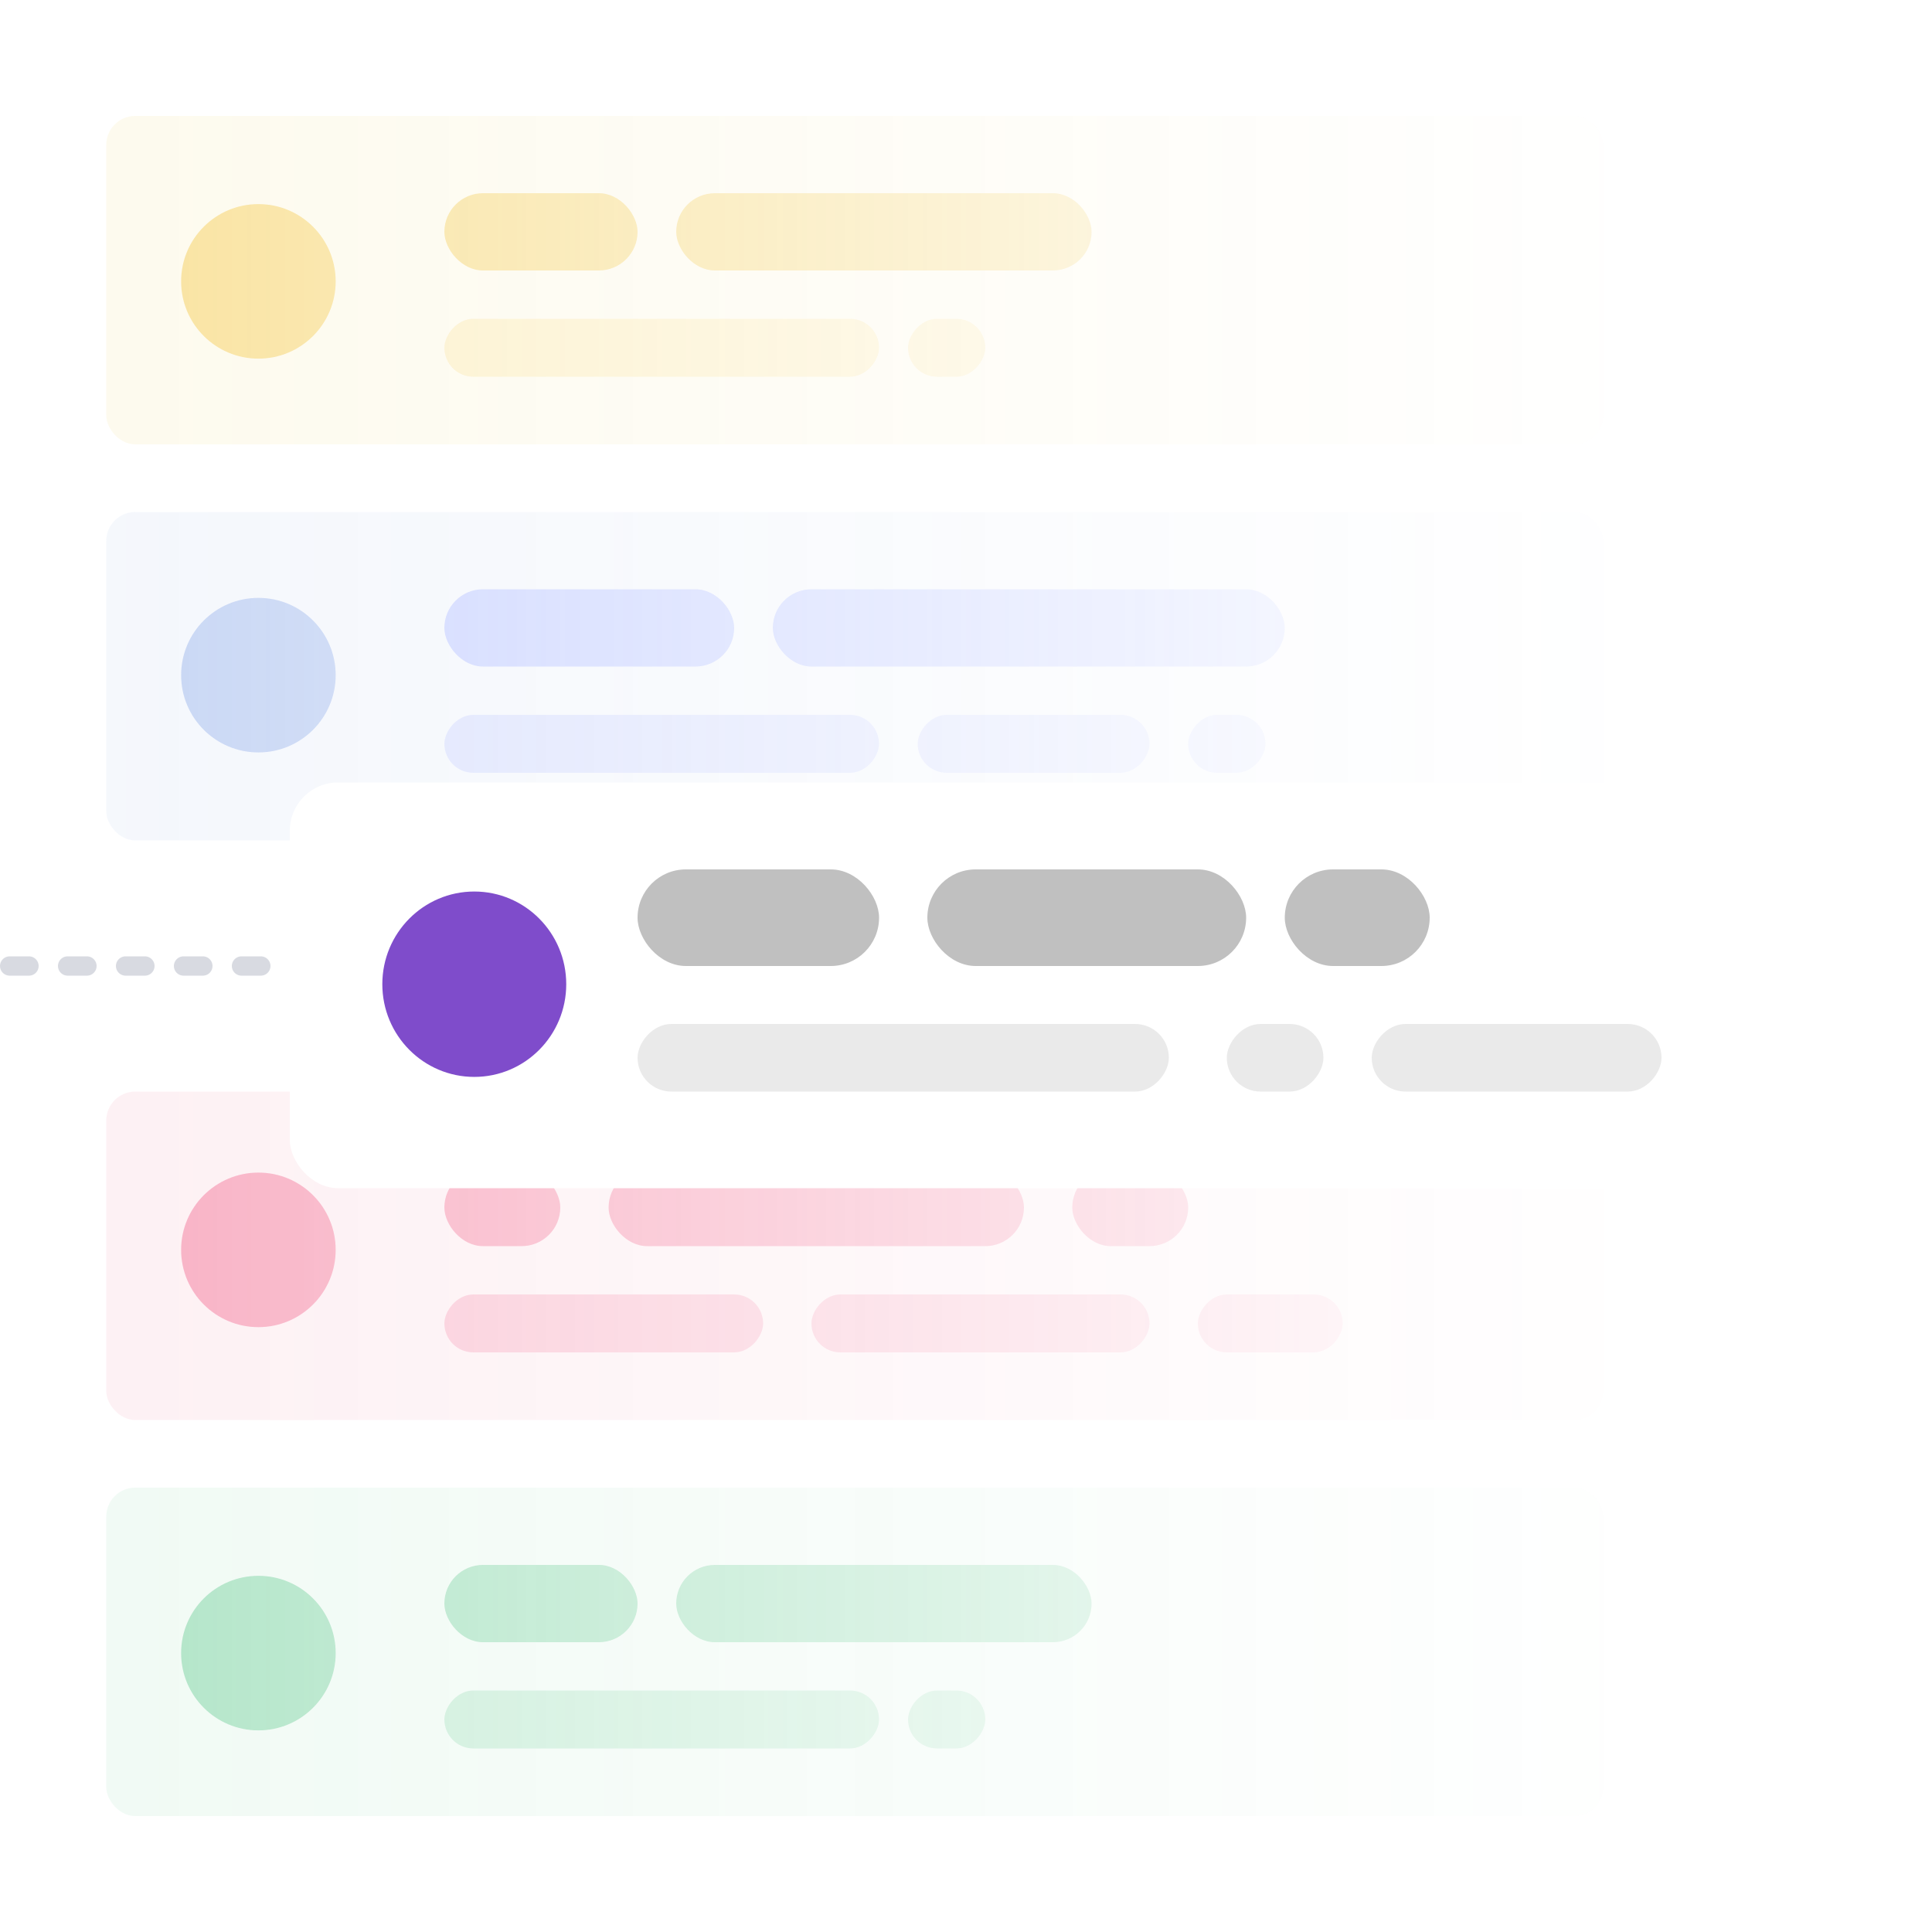<svg width="200" height="200" viewBox="0 0 200 200" fill="none" xmlns="http://www.w3.org/2000/svg">
<mask id="mask0" mask-type="alpha" maskUnits="userSpaceOnUse" x="5" y="5" width="167" height="190">
<rect x="5" y="5" width="167" height="190" fill="url(#paint0_linear)"/>
</mask>
<g mask="url(#mask0)">
<g opacity="0.7">
<rect opacity="0.1" x="11" y="12" width="155" height="34" rx="3" fill="#EFB400"/>
<rect opacity="0.5" x="46" y="20" width="20" height="8" rx="4" fill="#EFB400"/>
<rect opacity="0.5" x="70" y="20" width="43" height="8" rx="4" fill="#EFB400"/>
<rect opacity="0.23" width="45" height="6" rx="3" transform="matrix(1 0 0 -1 46 39)" fill="#EFB400"/>
<rect opacity="0.23" width="8" height="6" rx="3" transform="matrix(1 0 0 -1 94 39)" fill="#EFB400"/>
<g opacity="0.5">
<path d="M34.75 29.128C34.75 33.546 31.168 37.127 26.75 37.127C22.332 37.127 18.75 33.546 18.75 29.128C18.75 24.709 22.332 21.128 26.75 21.128C31.168 21.128 34.75 24.709 34.75 29.128Z" fill="#EFB400"/>
</g>
</g>
<g opacity="0.7">
<rect opacity="0.1" x="11" y="154" width="155" height="34" rx="3" fill="#2EB769"/>
<g style="mix-blend-mode:multiply" opacity="0.5">
<rect x="46" y="162" width="20" height="8" rx="4" fill="#2EB769"/>
</g>
<g style="mix-blend-mode:multiply" opacity="0.5">
<rect x="70" y="162" width="43" height="8" rx="4" fill="#2EB769"/>
</g>
<g style="mix-blend-mode:multiply" opacity="0.3">
<rect width="45" height="6" rx="3" transform="matrix(1 0 0 -1 46 181)" fill="#2EB769"/>
</g>
<g style="mix-blend-mode:multiply" opacity="0.3">
<rect width="8" height="6" rx="3" transform="matrix(1 0 0 -1 94 181)" fill="#2EB769"/>
</g>
<g opacity="0.5">
<path d="M34.75 171.128C34.75 175.546 31.168 179.128 26.75 179.128C22.332 179.128 18.75 175.546 18.75 171.128C18.75 166.709 22.332 163.128 26.75 163.128C31.168 163.128 34.75 166.709 34.75 171.128Z" fill="#2EB769"/>
</g>
</g>
<g opacity="0.7">
<rect opacity="0.1" x="11" y="53" width="155" height="34" rx="3" fill="#6A91E1"/>
<g style="mix-blend-mode:multiply" opacity="0.5">
<rect x="46" y="61" width="30" height="8" rx="4" fill="#8093FF"/>
</g>
<g style="mix-blend-mode:multiply" opacity="0.5">
<rect x="80" y="61" width="53" height="8" rx="4" fill="#8093FF"/>
</g>
<g style="mix-blend-mode:multiply" opacity="0.3">
<rect width="45" height="6" rx="3" transform="matrix(1 0 0 -1 46 80)" fill="#8093FF"/>
</g>
<g style="mix-blend-mode:multiply" opacity="0.3">
<rect width="24" height="6" rx="3" transform="matrix(1 0 0 -1 95 80)" fill="#8093FF"/>
</g>
<g style="mix-blend-mode:multiply" opacity="0.3">
<rect width="8" height="6" rx="3" transform="matrix(1 0 0 -1 123 80)" fill="#8093FF"/>
</g>
<g opacity="0.5">
<path d="M34.75 69.892C34.75 74.311 31.168 77.892 26.75 77.892C22.332 77.892 18.75 74.311 18.75 69.892C18.75 65.474 22.332 61.892 26.75 61.892C31.168 61.892 34.75 65.474 34.75 69.892Z" fill="#6A91E1"/>
</g>
</g>
<g opacity="0.7">
<rect opacity="0.1" x="11" y="113" width="155" height="34" rx="3" fill="#ED2C62"/>
<g style="mix-blend-mode:multiply" opacity="0.5">
<rect x="111" y="121" width="12" height="8" rx="4" fill="#ED2C62"/>
</g>
<g style="mix-blend-mode:multiply" opacity="0.5">
<rect x="46" y="121" width="12" height="8" rx="4" fill="#ED2C62"/>
</g>
<g style="mix-blend-mode:multiply" opacity="0.5">
<rect x="63" y="121" width="43" height="8" rx="4" fill="#ED2C62"/>
</g>
<g style="mix-blend-mode:multiply" opacity="0.3">
<rect width="33" height="6" rx="3" transform="matrix(1 0 0 -1 46 140)" fill="#ED2C62"/>
</g>
<g style="mix-blend-mode:multiply" opacity="0.3">
<rect width="35" height="6" rx="3" transform="matrix(1 0 0 -1 84 140)" fill="#ED2C62"/>
</g>
<g style="mix-blend-mode:multiply" opacity="0.3">
<rect width="15" height="6" rx="3" transform="matrix(1 0 0 -1 124 140)" fill="#ED2C62"/>
</g>
<g opacity="0.5">
<path d="M34.75 129.386C34.75 133.804 31.168 137.386 26.75 137.386C22.332 137.386 18.75 133.804 18.75 129.386C18.75 124.967 22.332 121.386 26.75 121.386C31.168 121.386 34.75 124.967 34.75 129.386Z" fill="#ED2C62"/>
</g>
</g>
</g>
<g filter="url(#filter0_d)">
<rect x="30" y="81" width="159" height="42" rx="5" fill="white"/>
<rect x="66" y="90" width="25" height="10" rx="5" fill="#C0C0C0"/>
<rect x="96" y="90" width="33" height="10" rx="5" fill="#C0C0C0"/>
<rect x="133" y="90" width="15" height="10" rx="5" fill="#C0C0C0"/>
<rect width="55" height="7" rx="3.5" transform="matrix(1 0 0 -1 66 113)" fill="#EAEAEA"/>
<rect width="30" height="7" rx="3.5" transform="matrix(1 0 0 -1 142 113)" fill="#EAEAEA"/>
<rect width="10" height="7" rx="3.5" transform="matrix(1 0 0 -1 127 113)" fill="#EAEAEA"/>
<path d="M58.617 101.885C58.617 107.185 54.355 111.481 49.098 111.481C43.84 111.481 39.578 107.185 39.578 101.885C39.578 96.586 43.84 92.29 49.098 92.29C54.355 92.29 58.617 96.586 58.617 101.885Z" fill="#7F4CCB"/>
</g>
<line opacity="0.2" x1="1" y1="100" x2="29" y2="100" stroke="#40496C" stroke-width="2" stroke-linecap="round" stroke-linejoin="round" stroke-dasharray="2 4"/>
<defs>
<filter id="filter0_d" x="20" y="71" width="179" height="62" filterUnits="userSpaceOnUse" color-interpolation-filters="sRGB">
<feFlood flood-opacity="0" result="BackgroundImageFix"/>
<feColorMatrix in="SourceAlpha" type="matrix" values="0 0 0 0 0 0 0 0 0 0 0 0 0 0 0 0 0 0 127 0"/>
<feOffset/>
<feGaussianBlur stdDeviation="5"/>
<feColorMatrix type="matrix" values="0 0 0 0 0 0 0 0 0 0 0 0 0 0 0 0 0 0 0.12 0"/>
<feBlend mode="multiply" in2="BackgroundImageFix" result="effect1_dropShadow"/>
<feBlend mode="normal" in="SourceGraphic" in2="effect1_dropShadow" result="shape"/>
</filter>
<linearGradient id="paint0_linear" x1="172" y1="5" x2="5" y2="5" gradientUnits="userSpaceOnUse">
<stop stop-color="white" stop-opacity="0"/>
<stop offset="1" stop-color="white"/>
</linearGradient>
</defs>
</svg>
